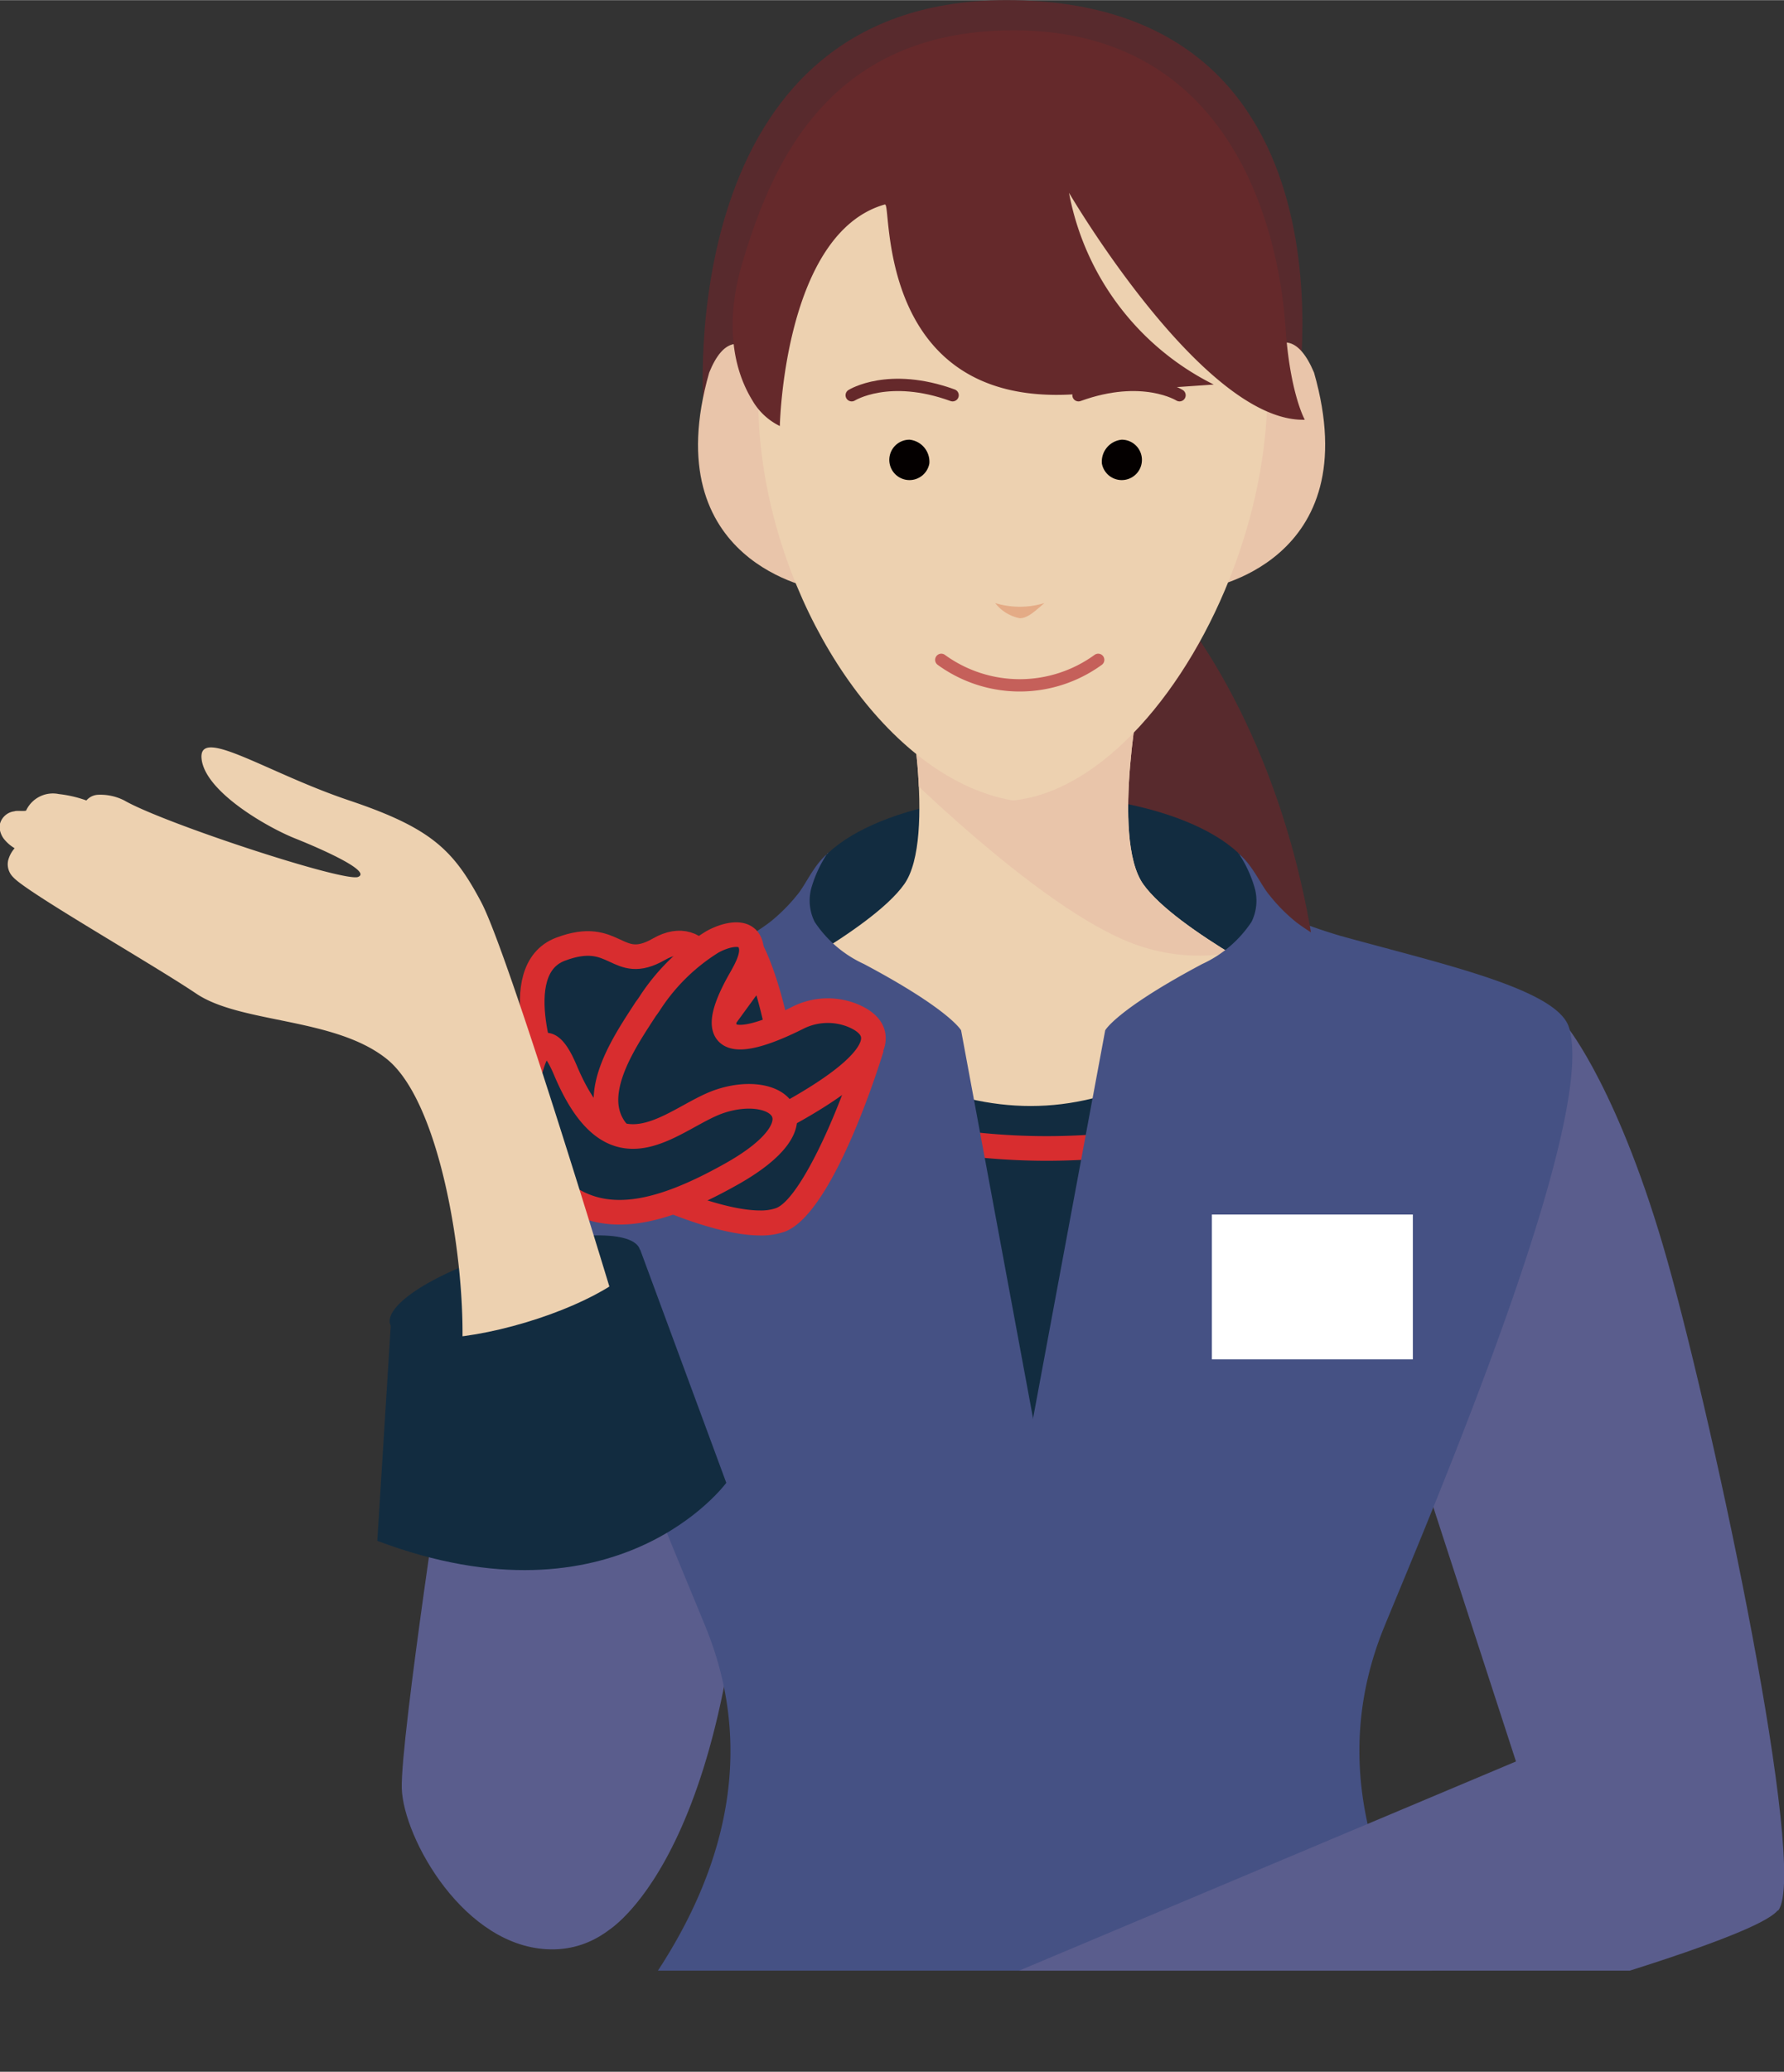 <svg xmlns="http://www.w3.org/2000/svg" xmlns:xlink="http://www.w3.org/1999/xlink" width="51.14mm" height="59.36mm" viewBox="0 0 144.97 168.25"><rect x="0" y="0" width="144.97" height="168.25" fill="#333333" stroke="none"/><defs><style>.a,.k,.q,.r{fill:none;}.b{clip-path:url(#a);}.c{fill:#5a5d8d;}.d{fill:#455184;}.e{fill:#122c40;}.f{fill:#582a2d;}.g{fill:#edd1b0;}.h{fill:#e9c5aa;}.i{clip-path:url(#b);}.j{fill:#65292b;}.k{stroke:#d82d2f;stroke-width:2px;}.k,.q,.r{stroke-miterlimit:10;}.l{fill:#fff;}.m{fill:#d82d2f;}.n{clip-path:url(#d);}.o{fill:#040000;}.p{fill:#e4ab86;}.q{stroke:#c5605a;}.q,.r{stroke-linecap:round;}.r{stroke:#65292b;}</style><clipPath id="a" transform="translate(-15.22 -13.75)"><rect class="a" width="189.6" height="173.79"/></clipPath><clipPath id="b" transform="translate(-15.22 -13.75)"><path class="a" d="M88.84,69.11s2.54,12.65-.14,16.44S75.82,94.4,75.82,94.4l12.07,19.68H109L121,94.4s-10.2-5.07-12.88-8.85S108,69.11,108,69.11Z"/></clipPath><clipPath id="d" transform="translate(-15.22 -13.75)"><path class="a" d="M9.36,81.68,20,98.2l26.92,23.09c.48,1.6,5.41,1.53,11-.14s9.77-4.32,9.29-5.92L55.07,72.34,20.79,70Z"/></clipPath></defs><g class="b"><path class="c" d="M138.41,156.8l-9.2-28.29,13.4-31.32s4.24,5.21,8.12,19,11.44,49.43,9,52.7c-14.13,3.27-22.14.19-21.3-12.06" transform="translate(-15.22 -13.75)"/><path class="c" d="M64.76,170.43s11.17-6.77,11.17-41.52L58.75,97.19l-1.66,68.58Z" transform="translate(-15.22 -13.75)"/><path class="d" d="M67.41,175.65c4.06-5.68,10.48-16.77,5.13-29.82-3.68-9-17.35-40.94-15-48.64C58.4,94.38,65.37,94,72,91.59,85.38,86.66,96.17,77.3,96.17,77.3h7.92a44.45,44.45,0,0,0,20.07,12.45c8.32,2.3,17.61,4.33,18.56,7.44,2.35,7.7-11.31,39.66-15,48.64-5.34,13,1.07,24.14,5.14,29.82Z" transform="translate(-15.22 -13.75)"/><path class="e" d="M88.59,82.94,72,94.4,102,144.35l24.29-49.7s-14.25-8.89-16.82-11.71-20.91,0-20.91,0" transform="translate(-15.22 -13.75)"/><path class="c" d="M159.71,168.86c-2.47,3.27-41.42,13.15-41.42,13.15l-29.05-4.52,49.17-20.69c13.38-7.49,19.23-1.19,21.3,12.06" transform="translate(-15.22 -13.75)"/><path class="f" d="M110.28,62.52s8.65,9.35,11.59,27.65c0,0-11.76,4.28-15.1,0s-3.2-27.65-3.2-27.65Z" transform="translate(-15.22 -13.75)"/><path class="e" d="M117.65,86.59c0,4.58-8.27,8.3-18.47,8.3s-18.46-3.72-18.46-8.3S89,78.3,99.18,78.3s18.47,3.71,18.47,8.29" transform="translate(-15.22 -13.75)"/><path class="g" d="M108.87,101.11,121,94.4s-10.2-5.07-12.88-8.85S108,69.11,108,69.11H88.84s2.54,12.65-.14,16.44S75.82,94.4,75.82,94.4l13.08,6.82c6.79,3.1,13.45,3.19,20-.11" transform="translate(-15.22 -13.75)"/><path class="f" d="M72.39,46.83S69.73,13.75,97,13.75c29.44,0,23.58,32.72,23.58,32.72S122,58.81,108,60.45,72.67,58.24,72.39,46.83" transform="translate(-15.22 -13.75)"/><path class="h" d="M116.34,44.92S119.47,38,122,44c4.43,15.49-8.84,17.55-8.84,17.55Z" transform="translate(-15.22 -13.75)"/><path class="h" d="M78.47,45s-3.28-6.78-5.62-1C68.41,59.54,81.69,61.6,81.69,61.6Z" transform="translate(-15.22 -13.75)"/></g><g class="i"><path class="h" d="M86,73.83S98.43,86.7,106.77,90.17c9.28,3.87,18.88-2.61,14.27-7.09L105,67.05Z" transform="translate(-15.22 -13.75)"/></g><g class="b"><path class="g" d="M113.54,30.12q-7.14-6.95-14.29-8.46v-.41c-.84-.1.38.28-3.43,0v.41C63.48,29.8,78.25,75.33,97.45,78.74h0s0,0,.2,0h0c14.23-1.59,28.05-32.65,15.89-48.62" transform="translate(-15.22 -13.75)"/><path class="j" d="M87.14,30.36c.56-.15-.85,16.36,15.25,15.41l11.46-.8A21.88,21.88,0,0,1,102.09,29.4S113,48.06,121.25,47.83c0,0-1.21-2.14-1.57-7.51s-3-24.55-22.76-24.11c-14.67.32-19.11,11.24-21.41,19-1.07,3.61-1.18,7.74.85,11.05a5.21,5.21,0,0,0,2.23,2.08s.32-15.69,8.55-18" transform="translate(-15.22 -13.75)"/><path class="k" d="M89.84,106a54.25,54.25,0,0,0,20.87,0" transform="translate(-15.22 -13.75)"/><path class="d" d="M82.49,83a10.08,10.08,0,0,0-1.33,2.83,3.88,3.88,0,0,0,.26,2.78,9.59,9.59,0,0,0,4,3.42c7,3.72,7.9,5.39,7.9,5.39l8.7,46.89-23.09-7L67.73,92.92c1.62.36,4.21-1.21,5.68-1.87a18.19,18.19,0,0,0,4.35-2.4A14.19,14.19,0,0,0,80,86.42c.67-.78,1.36-2.47,2.51-3.38" transform="translate(-15.22 -13.75)"/><path class="d" d="M115.84,83a10.08,10.08,0,0,1,1.33,2.83,3.87,3.87,0,0,1-.25,2.78,9.61,9.61,0,0,1-4,3.42c-7,3.72-7.89,5.39-7.89,5.39L96.3,144.35l16.42,4.38,6.68-11.37,11.2-44.44c-1.62.36-4.21-1.21-5.68-1.87a18.19,18.19,0,0,1-4.35-2.4,13.71,13.71,0,0,1-2.21-2.23c-.67-.78-1.37-2.47-2.52-3.38" transform="translate(-15.22 -13.75)"/><rect class="l" x="98.48" y="98.63" width="16.33" height="11.76"/><path class="e" d="M75.38,102.34a22.55,22.55,0,0,1-5.06-.72l6.7-9.2a37,37,0,0,1,1.82,7.38,2,2,0,0,1-.31,1.66c-.5.57-1.58.88-3.15.88" transform="translate(-15.22 -13.75)"/><path class="m" d="M76.69,94.58A41.19,41.19,0,0,1,77.85,100c0,.2.08.67-.08.86a3.64,3.64,0,0,1-2.39.53A18.38,18.38,0,0,1,72,101l4.66-6.39m.54-4.16-8.57,11.79a26.61,26.61,0,0,0,6.72,1.13c2.61,0,4.89-.79,4.45-3.69-1-6.37-2.6-9.23-2.6-9.23" transform="translate(-15.22 -13.75)"/><path class="e" d="M77,113.08c-3.46,0-8.47-2.29-10.17-3.12.82-3.2,10.66-7.19,18.65-9.42-1.63,4.86-4.49,11.38-6.84,12.29a4.84,4.84,0,0,1-1.64.25Z" transform="translate(-15.22 -13.75)"/><path class="m" d="M83.9,102c-1.77,4.79-4.1,9.28-5.62,9.86a3.76,3.76,0,0,1-1.28.19c-2.6,0-6.46-1.5-8.81-2.58,1.5-1.86,7.12-4.91,15.71-7.47M87,99.1s-21.6,5.53-21.2,11.45c0,0,6.73,3.53,11.22,3.53a5.67,5.67,0,0,0,2-.32c4.09-1.57,8-14.66,8-14.66" transform="translate(-15.22 -13.75)"/><path class="e" d="M59.86,101.54c-.08-.21-3.62-9,.91-10.71s4.52,2,8,0,5.43,2.36,3.7,6.53-8.22,15.72-12.6,4.18" transform="translate(-15.22 -13.75)"/><path class="k" d="M59.86,101.54c-.08-.21-3.62-9,.91-10.71s4.52,2,8,0,5.43,2.36,3.7,6.53S64.24,113.08,59.86,101.54Z" transform="translate(-15.22 -13.75)"/><path class="e" d="M68.17,95a16.28,16.28,0,0,1,4.9-4.74c.93-.54,2.93-1.21,3.19.38.17,1-.68,2.25-1.15,3.13-3.32,6.21,2,4.1,4.88,2.66a5.42,5.42,0,0,1,4.49-.23c2.18.89,3.62,2.94-4.34,7.52-3.39,1.94-7.72,4.08-11.77,3.48-2.36-.34-4.06-2-3.9-4.45s1.93-5.07,3.23-7.07c.15-.23.31-.46.47-.68" transform="translate(-15.22 -13.75)"/><path class="k" d="M68.17,95a16.28,16.28,0,0,1,4.9-4.74c.93-.54,2.93-1.21,3.19.38.17,1-.68,2.25-1.15,3.13-3.32,6.21,2,4.1,4.88,2.66a5.42,5.42,0,0,1,4.49-.23c2.18.89,3.62,2.94-4.34,7.52-3.39,1.94-7.72,4.08-11.77,3.48-2.36-.34-4.06-2-3.9-4.45s1.93-5.07,3.23-7.07C67.85,95.49,68,95.26,68.17,95Z" transform="translate(-15.22 -13.75)"/><path class="e" d="M61.3,110.91a8.36,8.36,0,0,1-3.39-8.26c.49-3.05,1.47-6.21,3.25-2,4,9.52,8.76,3.8,12.57,2.53,4.68-1.56,8.68,1.63.77,6-5.61,3.1-9.82,4-13.2,1.7" transform="translate(-15.22 -13.75)"/><path class="k" d="M61.3,110.91a8.36,8.36,0,0,1-3.39-8.26c.49-3.05,1.47-6.21,3.25-2,4,9.52,8.76,3.8,12.57,2.53,4.68-1.56,8.68,1.63.77,6C68.89,112.31,64.68,113.2,61.3,110.91Z" transform="translate(-15.22 -13.75)"/><path class="c" d="M67.68,130.87s3.74,20,2.82,27.66C70,163,67.05,172.14,60,172.06S48,163,47.87,159s3.75-29.29,3.75-29.29Z" transform="translate(-15.22 -13.75)"/><path class="e" d="M67.24,115.23l7,18.94s-8.84,12.07-28.36,4.71l1.1-17.59Z" transform="translate(-15.22 -13.75)"/><path class="e" d="M46.93,121.29c.48,1.6,5.41,1.53,11-.14s9.77-4.32,9.29-5.92-5.4-1.53-11,.15-9.77,4.32-9.3,5.91" transform="translate(-15.22 -13.75)"/></g><g class="n"><path class="g" d="M64.8,118.43S56.55,91.2,54.32,87,50.3,81,43.6,78.75s-12.27-6.07-12-3.39,5.36,5.58,7.59,6.47,6.25,2.68,5.13,3.13-15.84-4.38-19-6.21a4.28,4.28,0,0,0-2.16-.46,1.32,1.32,0,0,0-.92.46A9.83,9.83,0,0,0,20,78.23a2.4,2.4,0,0,0-2.65,1.32c0,.11-.81,0-.95.08a1.38,1.38,0,0,0-1.22,1.22,1.76,1.76,0,0,0,.34,1,3.15,3.15,0,0,0,.89.78,2.4,2.4,0,0,0-.53,1A1.47,1.47,0,0,0,16.31,85c1.08,1.21,11.23,7,14.86,9.44s11.24,1.92,15.47,5.3,6.28,15.59,6.16,22.84,13,1.75,12-4.14" transform="translate(-15.22 -13.75)"/></g><path class="o" d="M90.74,51.38a1.64,1.64,0,1,1-1.61-1.93,1.8,1.8,0,0,1,1.61,1.93" transform="translate(-15.22 -13.75)"/><path class="p" d="M100.09,62.72c-.72.61-1.34,1.23-2,1.23a3.35,3.35,0,0,1-2-1.23,6.88,6.88,0,0,0,4,0" transform="translate(-15.22 -13.75)"/><path class="q" d="M104.46,67.33a10.85,10.85,0,0,1-12.75,0" transform="translate(-15.22 -13.75)"/><path class="r" d="M84.43,45.84s3-1.89,8.2,0" transform="translate(-15.22 -13.75)"/><path class="o" d="M104.76,51.38a1.64,1.64,0,1,0,1.61-1.93,1.79,1.79,0,0,0-1.61,1.93" transform="translate(-15.22 -13.75)"/><path class="r" d="M111.07,45.84s-3-1.89-8.21,0" transform="translate(-15.22 -13.75)"/></svg>